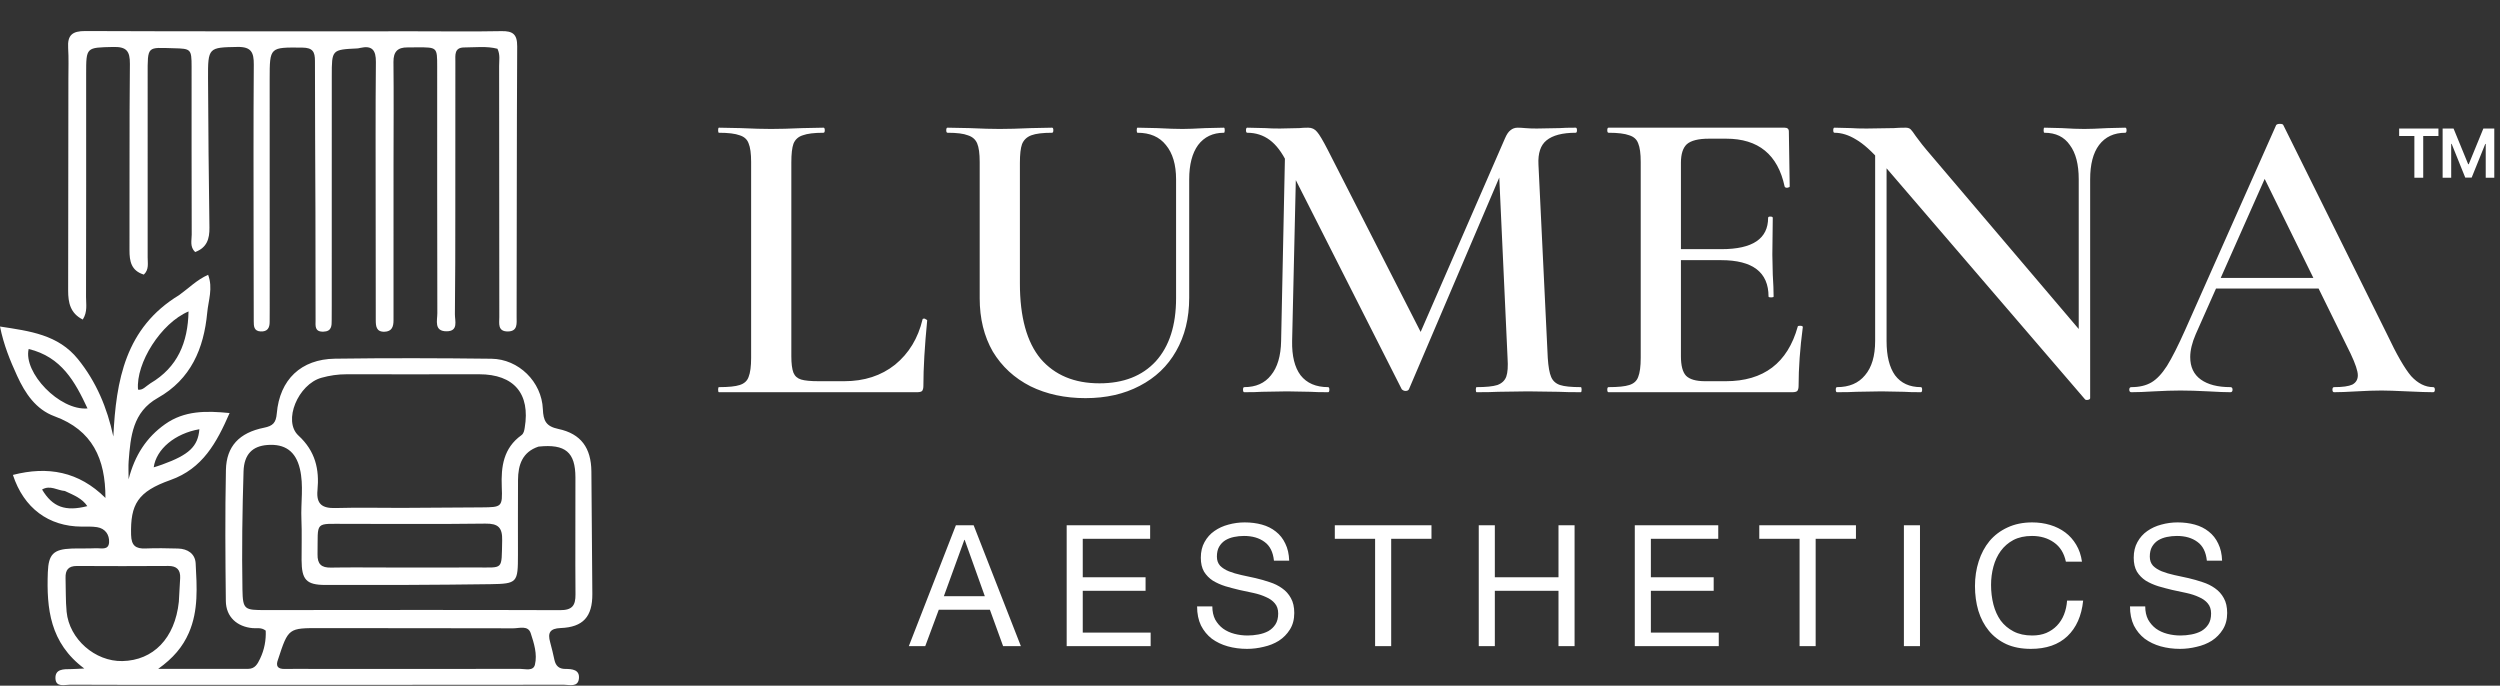 <svg xmlns="http://www.w3.org/2000/svg" fill="none" viewBox="0 0 886 243" height="243" width="886">
<rect x="0" y="0" width="886" height="243" fill="#333333" stroke="none"/>
<path fill="white" d="M280.45 126.25C280.45 128.85 280.7 130.8 281.2 132.1C281.7 133.3 282.6 134.1 283.9 134.5C285.2 134.9 287.3 135.1 290.2 135.1H299.2C306.3 135.1 312.3 133.15 317.2 129.25C322.1 125.25 325.35 119.9 326.95 113.2C326.95 113 327.15 112.9 327.55 112.9C327.75 112.9 327.95 113 328.15 113.2C328.45 113.3 328.6 113.4 328.6 113.5C327.7 122.7 327.25 130.45 327.25 136.75C327.25 137.55 327.1 138.15 326.8 138.55C326.5 138.85 325.9 139 325 139H254.8C254.6 139 254.5 138.7 254.5 138.1C254.5 137.5 254.6 137.2 254.8 137.2C258.2 137.2 260.65 136.95 262.15 136.45C263.75 135.95 264.8 135 265.3 133.6C265.9 132.1 266.2 129.85 266.2 126.85V57.4C266.2 54.4 265.9 52.2 265.3 50.8C264.8 49.4 263.75 48.45 262.15 47.95C260.55 47.35 258.1 47.05 254.8 47.05C254.6 47.05 254.5 46.75 254.5 46.15C254.5 45.55 254.6 45.25 254.8 45.25L262.45 45.4C266.85 45.6 270.45 45.7 273.25 45.7C276.25 45.7 279.95 45.6 284.35 45.4L291.85 45.25C292.15 45.25 292.3 45.55 292.3 46.15C292.3 46.75 292.15 47.05 291.85 47.05C288.55 47.05 286.1 47.35 284.5 47.95C282.9 48.45 281.8 49.45 281.2 50.95C280.7 52.35 280.45 54.55 280.45 57.55V126.25ZM416.802 63.55C416.802 58.35 415.602 54.3 413.202 51.4C410.902 48.5 407.552 47.05 403.152 47.05C402.952 47.05 402.852 46.75 402.852 46.15C402.852 45.55 402.952 45.25 403.152 45.25L410.052 45.4C413.852 45.6 416.852 45.7 419.052 45.7C420.852 45.7 423.552 45.6 427.152 45.4L433.752 45.25C433.952 45.25 434.052 45.55 434.052 46.15C434.052 46.75 433.952 47.05 433.752 47.05C429.852 47.05 426.802 48.5 424.602 51.4C422.502 54.3 421.452 58.35 421.452 63.55V105.55C421.452 112.75 419.902 119.05 416.802 124.45C413.802 129.75 409.502 133.85 403.902 136.75C398.402 139.65 392.002 141.1 384.702 141.1C377.402 141.1 370.902 139.7 365.202 136.9C359.502 134 355.052 129.9 351.852 124.6C348.752 119.2 347.202 112.9 347.202 105.7V57.4C347.202 54.4 346.902 52.2 346.302 50.8C345.702 49.4 344.602 48.45 343.002 47.95C341.502 47.35 339.102 47.05 335.802 47.05C335.502 47.05 335.352 46.75 335.352 46.15C335.352 45.55 335.502 45.25 335.802 45.25L343.602 45.4C348.002 45.6 351.552 45.7 354.252 45.7C357.252 45.7 360.952 45.6 365.352 45.4L372.852 45.25C373.152 45.25 373.302 45.55 373.302 46.15C373.302 46.75 373.152 47.05 372.852 47.05C369.552 47.05 367.102 47.35 365.502 47.95C363.902 48.55 362.802 49.6 362.202 51.1C361.702 52.5 361.452 54.7 361.452 57.7V100.45C361.452 112.35 363.902 121.25 368.802 127.15C373.802 132.95 380.752 135.85 389.652 135.85C398.152 135.85 404.802 133.25 409.602 128.05C414.402 122.75 416.802 115.3 416.802 105.7V63.55ZM455.528 48.7L459.578 49L457.928 120.85C457.828 126.15 458.828 130.2 460.928 133C463.128 135.8 466.378 137.2 470.678 137.2C470.978 137.2 471.128 137.5 471.128 138.1C471.128 138.7 470.978 139 470.678 139C467.978 139 465.878 138.95 464.378 138.85L456.128 138.7L447.278 138.85C445.778 138.95 443.678 139 440.978 139C440.678 139 440.528 138.7 440.528 138.1C440.528 137.5 440.678 137.2 440.978 137.2C445.078 137.2 448.228 135.8 450.428 133C452.728 130.2 453.928 126.15 454.028 120.85L455.528 48.7ZM560.228 137.2C560.428 137.2 560.528 137.5 560.528 138.1C560.528 138.7 560.428 139 560.228 139C556.928 139 554.278 138.95 552.278 138.85L541.478 138.7L530.978 138.85C529.178 138.95 526.628 139 523.328 139C523.128 139 523.028 138.7 523.028 138.1C523.028 137.5 523.128 137.2 523.328 137.2C526.628 137.2 529.078 136.95 530.678 136.45C532.278 135.85 533.328 134.85 533.828 133.45C534.328 132.05 534.478 129.85 534.278 126.85L531.128 58.3L537.728 47.95L499.328 137.95C499.128 138.35 498.728 138.55 498.128 138.55C497.628 138.55 497.178 138.35 496.778 137.95L456.128 57.7C454.328 54 452.278 51.3 449.978 49.6C447.678 47.9 445.028 47.05 442.028 47.05C441.728 47.05 441.578 46.75 441.578 46.15C441.578 45.55 441.728 45.25 442.028 45.25L448.478 45.4C449.778 45.5 451.478 45.55 453.578 45.55L460.478 45.4C461.378 45.3 462.428 45.25 463.628 45.25C464.928 45.25 465.978 45.75 466.778 46.75C467.578 47.65 468.828 49.75 470.528 53.05L504.278 119.2L497.828 130.6L533.378 49C533.978 47.6 534.628 46.65 535.328 46.15C536.028 45.55 536.878 45.25 537.878 45.25C538.578 45.25 539.478 45.3 540.578 45.4C541.678 45.5 543.028 45.55 544.628 45.55L552.728 45.4C554.028 45.3 555.928 45.25 558.428 45.25C558.728 45.25 558.878 45.55 558.878 46.15C558.878 46.75 558.728 47.05 558.428 47.05C553.728 47.05 550.278 47.95 548.078 49.75C545.978 51.45 545.028 54.3 545.228 58.3L548.528 126.85C548.728 129.95 549.128 132.2 549.728 133.6C550.328 135 551.378 135.95 552.878 136.45C554.378 136.95 556.828 137.2 560.228 137.2ZM570.07 139C569.77 139 569.62 138.7 569.62 138.1C569.62 137.5 569.77 137.2 570.07 137.2C573.47 137.2 575.92 136.95 577.42 136.45C579.02 135.95 580.07 135 580.57 133.6C581.17 132.1 581.47 129.85 581.47 126.85V57.4C581.47 54.4 581.17 52.2 580.57 50.8C580.07 49.4 579.02 48.45 577.42 47.95C575.82 47.35 573.37 47.05 570.07 47.05C569.77 47.05 569.62 46.75 569.62 46.15C569.62 45.55 569.77 45.25 570.07 45.25H632.47C633.47 45.25 633.97 45.7 633.97 46.6L634.27 66.1C634.27 66.3 633.97 66.45 633.37 66.55C632.87 66.55 632.57 66.4 632.47 66.1C630.07 54.8 623.17 49.15 611.77 49.15H605.62C601.92 49.15 599.32 49.8 597.82 51.1C596.42 52.4 595.72 54.6 595.72 57.7V126.25C595.72 129.55 596.32 131.85 597.52 133.15C598.82 134.45 601.07 135.1 604.27 135.1H611.62C625.02 135.1 633.52 128.65 637.12 115.75C637.12 115.55 637.37 115.45 637.87 115.45C638.57 115.45 638.92 115.6 638.92 115.9C637.92 123.5 637.42 130.45 637.42 136.75C637.42 137.55 637.27 138.15 636.97 138.55C636.67 138.85 636.07 139 635.17 139H570.07ZM626.77 105.1C626.77 96.5 621.17 92.2 609.97 92.2H588.97V88.3H610.12C621.12 88.3 626.62 84.6 626.62 77.2C626.62 76.9 626.87 76.75 627.37 76.75C627.97 76.75 628.27 76.9 628.27 77.2L628.12 90.25L628.27 97.3C628.47 100.5 628.57 103.1 628.57 105.1C628.57 105.3 628.27 105.4 627.67 105.4C627.07 105.4 626.77 105.3 626.77 105.1ZM664.551 48.7L668.601 49V120.85C668.601 126.15 669.601 130.2 671.601 133C673.701 135.8 676.751 137.2 680.751 137.2C681.051 137.2 681.201 137.5 681.201 138.1C681.201 138.7 681.051 139 680.751 139C678.151 139 676.151 138.95 674.751 138.85L666.801 138.7L657.951 138.85C656.351 138.95 654.051 139 651.051 139C650.751 139 650.601 138.7 650.601 138.1C650.601 137.5 650.751 137.2 651.051 137.2C655.351 137.2 658.651 135.8 660.951 133C663.351 130.2 664.551 126.15 664.551 120.85V48.7ZM740.751 141.1C740.751 141.4 740.501 141.6 740.001 141.7C739.501 141.8 739.151 141.75 738.951 141.55L666.801 57.55C663.401 53.65 660.401 50.95 657.801 49.45C655.201 47.85 652.651 47.05 650.151 47.05C649.851 47.05 649.701 46.75 649.701 46.15C649.701 45.55 649.851 45.25 650.151 45.25L656.151 45.4C657.351 45.5 659.151 45.55 661.551 45.55L671.151 45.4C672.351 45.3 673.751 45.25 675.351 45.25C676.151 45.25 676.751 45.45 677.151 45.85C677.551 46.25 678.151 47.05 678.951 48.25C680.651 50.55 681.901 52.15 682.701 53.05L739.551 119.95L740.751 141.1ZM740.751 141.1L736.701 136.6V63.55C736.701 58.25 735.651 54.2 733.551 51.4C731.551 48.5 728.551 47.05 724.551 47.05C724.351 47.05 724.251 46.75 724.251 46.15C724.251 45.55 724.351 45.25 724.551 45.25L730.701 45.4C733.901 45.6 736.551 45.7 738.651 45.7C740.551 45.7 743.301 45.6 746.901 45.4L753.201 45.25C753.501 45.25 753.651 45.55 753.651 46.15C753.651 46.75 753.501 47.05 753.201 47.05C749.201 47.05 746.101 48.5 743.901 51.4C741.801 54.2 740.751 58.25 740.751 63.55V141.1ZM784.464 98.5H826.464L827.514 102.25H782.514L784.464 98.5ZM862.314 137.2C862.714 137.2 862.914 137.5 862.914 138.1C862.914 138.7 862.714 139 862.314 139C860.414 139 857.364 138.9 853.164 138.7C848.964 138.5 845.914 138.4 844.014 138.4C841.514 138.4 838.564 138.5 835.164 138.7C831.764 138.9 829.114 139 827.214 139C826.814 139 826.614 138.7 826.614 138.1C826.614 137.5 826.814 137.2 827.214 137.2C830.214 137.2 832.364 136.9 833.664 136.3C834.964 135.6 835.614 134.5 835.614 133C835.614 131.5 834.764 128.95 833.064 125.35L801.714 61.6L807.864 51.55L778.164 118.45C776.864 121.45 776.214 124.15 776.214 126.55C776.214 130.05 777.464 132.7 779.964 134.5C782.464 136.3 785.964 137.2 790.464 137.2C790.964 137.2 791.214 137.5 791.214 138.1C791.214 138.7 790.964 139 790.464 139C788.664 139 786.064 138.9 782.664 138.7C778.864 138.5 775.564 138.4 772.764 138.4C770.064 138.4 766.914 138.5 763.314 138.7C760.114 138.9 757.464 139 755.364 139C754.864 139 754.614 138.7 754.614 138.1C754.614 137.5 754.864 137.2 755.364 137.2C758.164 137.2 760.514 136.65 762.414 135.55C764.314 134.45 766.164 132.5 767.964 129.7C769.764 126.8 771.914 122.55 774.414 116.95L806.664 44.35C806.864 44.05 807.314 43.9 808.014 43.9C808.714 43.9 809.114 44.05 809.214 44.35L845.964 118.45C849.364 125.65 852.214 130.6 854.514 133.3C856.914 135.9 859.514 137.2 862.314 137.2Z"></path>
<path fill="white" d="M334.503 211.3H349.023L341.883 191.32H341.763L334.503 211.3ZM338.763 186.16H345.063L361.803 229H355.503L350.823 216.1H332.703L327.903 229H322.083L338.763 186.16ZM378.03 186.16H407.61V190.96H383.73V204.58H405.99V209.38H383.73V224.2H407.79V229H378.03V186.16ZM451.489 198.7C451.169 195.62 450.049 193.4 448.129 192.04C446.249 190.64 443.829 189.94 440.869 189.94C439.669 189.94 438.489 190.06 437.329 190.3C436.169 190.54 435.129 190.94 434.209 191.5C433.329 192.06 432.609 192.82 432.049 193.78C431.529 194.7 431.269 195.86 431.269 197.26C431.269 198.58 431.649 199.66 432.409 200.5C433.209 201.3 434.249 201.96 435.529 202.48C436.849 203 438.329 203.44 439.969 203.8C441.609 204.12 443.269 204.48 444.949 204.88C446.669 205.28 448.349 205.76 449.989 206.32C451.629 206.84 453.089 207.56 454.369 208.48C455.689 209.4 456.729 210.56 457.489 211.96C458.289 213.36 458.689 215.12 458.689 217.24C458.689 219.52 458.169 221.48 457.129 223.12C456.129 224.72 454.829 226.04 453.229 227.08C451.629 228.08 449.829 228.8 447.829 229.24C445.869 229.72 443.909 229.96 441.949 229.96C439.549 229.96 437.269 229.66 435.109 229.06C432.989 228.46 431.109 227.56 429.469 226.36C427.869 225.12 426.589 223.56 425.629 221.68C424.709 219.76 424.249 217.5 424.249 214.9H429.649C429.649 216.7 429.989 218.26 430.669 219.58C431.389 220.86 432.309 221.92 433.429 222.76C434.589 223.6 435.929 224.22 437.449 224.62C438.969 225.02 440.529 225.22 442.129 225.22C443.409 225.22 444.689 225.1 445.969 224.86C447.289 224.62 448.469 224.22 449.509 223.66C450.549 223.06 451.389 222.26 452.029 221.26C452.669 220.26 452.989 218.98 452.989 217.42C452.989 215.94 452.589 214.74 451.789 213.82C451.029 212.9 449.989 212.16 448.669 211.6C447.389 211 445.929 210.52 444.289 210.16C442.649 209.8 440.969 209.44 439.249 209.08C437.569 208.68 435.909 208.24 434.269 207.76C432.629 207.24 431.149 206.58 429.829 205.78C428.549 204.94 427.509 203.88 426.709 202.6C425.949 201.28 425.569 199.64 425.569 197.68C425.569 195.52 426.009 193.66 426.889 192.1C427.769 190.5 428.929 189.2 430.369 188.2C431.849 187.16 433.509 186.4 435.349 185.92C437.229 185.4 439.149 185.14 441.109 185.14C443.309 185.14 445.349 185.4 447.229 185.92C449.109 186.44 450.749 187.26 452.149 188.38C453.589 189.5 454.709 190.92 455.509 192.64C456.349 194.32 456.809 196.34 456.889 198.7H451.489ZM487.336 190.96H473.056V186.16H507.316V190.96H493.036V229H487.336V190.96ZM524.069 186.16H529.769V204.58H552.329V186.16H558.029V229H552.329V209.38H529.769V229H524.069V186.16ZM579.369 186.16H608.949V190.96H585.069V204.58H607.329V209.38H585.069V224.2H609.129V229H579.369V186.16ZM637.769 190.96H623.489V186.16H657.749V190.96H643.469V229H637.769V190.96ZM674.742 186.16H680.442V229H674.742V186.16ZM732.15 199.06C731.51 196.02 730.09 193.74 727.89 192.22C725.73 190.7 723.15 189.94 720.15 189.94C717.59 189.94 715.39 190.42 713.55 191.38C711.75 192.34 710.25 193.64 709.05 195.28C707.89 196.88 707.03 198.72 706.47 200.8C705.91 202.88 705.63 205.04 705.63 207.28C705.63 209.72 705.91 212.04 706.47 214.24C707.03 216.4 707.89 218.3 709.05 219.94C710.25 221.54 711.77 222.82 713.61 223.78C715.45 224.74 717.65 225.22 720.21 225.22C722.09 225.22 723.75 224.92 725.19 224.32C726.67 223.68 727.93 222.82 728.97 221.74C730.05 220.62 730.89 219.3 731.49 217.78C732.09 216.26 732.45 214.62 732.57 212.86H738.27C737.71 218.26 735.85 222.46 732.69 225.46C729.53 228.46 725.21 229.96 719.73 229.96C716.41 229.96 713.51 229.4 711.03 228.28C708.55 227.12 706.49 225.54 704.85 223.54C703.21 221.54 701.97 219.18 701.13 216.46C700.33 213.74 699.93 210.82 699.93 207.7C699.93 204.58 700.37 201.66 701.25 198.94C702.13 196.18 703.41 193.78 705.09 191.74C706.81 189.7 708.93 188.1 711.45 186.94C714.01 185.74 716.93 185.14 720.21 185.14C722.45 185.14 724.57 185.44 726.57 186.04C728.57 186.64 730.35 187.52 731.91 188.68C733.47 189.84 734.77 191.3 735.81 193.06C736.85 194.78 737.53 196.78 737.85 199.06H732.15ZM782.11 198.7C781.79 195.62 780.67 193.4 778.75 192.04C776.87 190.64 774.45 189.94 771.49 189.94C770.29 189.94 769.11 190.06 767.95 190.3C766.79 190.54 765.75 190.94 764.83 191.5C763.95 192.06 763.23 192.82 762.67 193.78C762.15 194.7 761.89 195.86 761.89 197.26C761.89 198.58 762.27 199.66 763.03 200.5C763.83 201.3 764.87 201.96 766.15 202.48C767.47 203 768.95 203.44 770.59 203.8C772.23 204.12 773.89 204.48 775.57 204.88C777.29 205.28 778.97 205.76 780.61 206.32C782.25 206.84 783.71 207.56 784.99 208.48C786.31 209.4 787.35 210.56 788.11 211.96C788.91 213.36 789.31 215.12 789.31 217.24C789.31 219.52 788.79 221.48 787.75 223.12C786.75 224.72 785.45 226.04 783.85 227.08C782.25 228.08 780.45 228.8 778.45 229.24C776.49 229.72 774.53 229.96 772.57 229.96C770.17 229.96 767.89 229.66 765.73 229.06C763.61 228.46 761.73 227.56 760.09 226.36C758.49 225.12 757.21 223.56 756.25 221.68C755.33 219.76 754.87 217.5 754.87 214.9H760.27C760.27 216.7 760.61 218.26 761.29 219.58C762.01 220.86 762.93 221.92 764.05 222.76C765.21 223.6 766.55 224.22 768.07 224.62C769.59 225.02 771.15 225.22 772.75 225.22C774.03 225.22 775.31 225.1 776.59 224.86C777.91 224.62 779.09 224.22 780.13 223.66C781.17 223.06 782.01 222.26 782.65 221.26C783.29 220.26 783.61 218.98 783.61 217.42C783.61 215.94 783.21 214.74 782.41 213.82C781.65 212.9 780.61 212.16 779.29 211.6C778.01 211 776.55 210.52 774.91 210.16C773.27 209.8 771.59 209.44 769.87 209.08C768.19 208.68 766.53 208.24 764.89 207.76C763.25 207.24 761.77 206.58 760.45 205.78C759.17 204.94 758.13 203.88 757.33 202.6C756.57 201.28 756.19 199.64 756.19 197.68C756.19 195.52 756.63 193.66 757.51 192.1C758.39 190.5 759.55 189.2 760.99 188.2C762.47 187.16 764.13 186.4 765.97 185.92C767.85 185.4 769.77 185.14 771.73 185.14C773.93 185.14 775.97 185.4 777.85 185.92C779.73 186.44 781.37 187.26 782.77 188.38C784.21 189.5 785.33 190.92 786.13 192.64C786.97 194.32 787.43 196.34 787.51 198.7H782.11Z"></path>
<path fill="white" d="M63.467 104.596C66.956 102.091 69.744 99.181 73.76 97.388C75.54 102.136 73.839 106.501 73.438 110.805C72.252 123.517 67.65 134.423 55.908 141.032C46.999 146.046 46.266 154.719 45.594 163.449C45.454 165.268 45.574 167.107 45.574 169.877C47.771 161.306 51.919 154.999 58.486 150.346C65.355 145.48 73.001 145.557 81.37 146.383C76.784 156.88 71.832 166.071 60.409 170.12C48.826 174.224 46.168 178.689 46.459 189.57C46.561 193.385 48.102 194.524 51.606 194.379C55.43 194.221 59.268 194.298 63.097 194.402C66.521 194.495 69.164 196.249 69.342 199.671C69.772 207.962 70.392 216.34 66.924 224.289C64.752 229.269 61.368 233.257 56.068 237.04C67.405 237.04 77.655 237.032 87.905 237.045C90.372 237.048 91.28 235.301 92.169 233.443C93.707 230.229 94.319 226.87 94.169 223.495C92.608 222.272 91.045 222.741 89.591 222.616C83.986 222.135 80.101 218.604 80.037 213.021C79.86 197.527 79.747 182.025 80.067 166.536C80.241 158.164 84.796 153.352 93.541 151.59C96.724 150.949 97.809 149.841 98.091 146.533C99.113 134.532 106.677 127.286 118.704 127.12C137.189 126.864 155.682 126.914 174.168 127.137C183.797 127.253 191.989 135.285 192.39 144.992C192.56 149.115 193.493 151.096 197.891 152.024C205.931 153.719 209.507 158.781 209.587 167.062C209.728 181.551 209.848 196.039 209.925 210.528C209.967 218.566 206.657 222.263 198.698 222.578C194.908 222.727 194.029 224.259 194.974 227.603C195.56 229.679 196.025 231.791 196.495 233.898C196.955 235.962 198.106 237.067 200.313 237.069C202.736 237.071 205.535 237.288 205.165 240.539C204.813 243.628 201.821 242.671 199.856 242.673C155.367 242.727 110.879 242.715 66.39 242.713C52.56 242.713 38.73 242.741 24.901 242.662C22.937 242.651 19.846 243.675 19.655 240.543C19.441 237.025 22.547 237.156 25.102 237.13C26.24 237.118 27.378 237.033 29.865 236.92C17.657 227.833 16.479 215.618 16.949 202.823C17.184 196.439 18.928 194.632 25.428 194.409C28.258 194.311 31.097 194.435 33.923 194.297C35.752 194.208 38.508 195.157 38.661 192.175C38.797 189.536 37.329 187.298 34.404 186.828C32.611 186.54 30.749 186.641 28.919 186.631C17.21 186.57 8.428 180.085 4.574 168.308C16.912 165.14 27.904 167.065 37.367 176.471C37.393 162.59 32.755 152.446 19.328 147.534C12.71 145.113 8.918 139.419 6.077 133.214C3.598 127.801 1.324 122.297 0 115.72C10.606 117.346 20.612 118.585 27.64 127.286C34.104 135.287 37.97 144.466 40.166 154.696C41.145 134.786 44.383 116.19 63.467 104.596ZM142.252 179.994C151.721 179.937 161.19 179.9 170.658 179.818C177.884 179.756 178.11 179.722 177.824 172.47C177.542 165.304 178.441 158.809 184.766 154.251C185.635 153.624 185.787 152.621 185.958 151.605C187.984 139.525 182.181 132.654 169.815 132.638C154.148 132.619 138.482 132.709 122.816 132.642C119.769 132.63 116.823 133.079 113.949 133.874C105.666 136.163 100.157 149.192 105.771 154.36C111.796 159.906 113.218 166.345 112.514 173.735C112.033 178.782 114.323 180.167 118.885 180.047C126.376 179.85 133.875 179.966 142.252 179.994ZM190.832 158.28C185.122 160.195 183.62 164.738 183.585 170.091C183.526 178.917 183.568 187.743 183.562 196.569C183.554 206.469 183.401 206.897 173.737 207.033C154.264 207.308 134.788 207.354 115.313 207.31C108.495 207.294 106.922 205.413 106.88 198.511C106.85 193.69 107.032 188.862 106.823 184.051C106.563 178.077 107.685 172.052 106.276 166.131C104.799 159.924 100.97 157.199 94.665 157.711C89.512 158.129 86.5 160.947 86.311 167.083C85.881 181.03 85.677 194.998 85.924 208.948C86.051 216.132 86.68 216.212 94.086 216.209C128.888 216.191 163.689 216.112 198.491 216.239C202.786 216.255 203.986 214.612 203.953 210.649C203.837 196.829 203.96 183.007 203.93 169.185C203.91 160.334 200.446 157.251 190.832 158.28ZM98.537 233.714C97.635 236.072 98.403 237.138 100.966 237.078C104.291 237.001 107.619 237.066 110.945 237.066C135.394 237.072 159.843 237.096 184.292 237.045C186.158 237.041 189.003 237.957 189.577 235.567C190.474 231.836 189.257 227.966 188.084 224.405C187.135 221.528 184.066 222.683 181.9 222.676C159.115 222.6 136.33 222.655 113.545 222.605C102.207 222.58 102.207 222.516 98.537 233.714ZM63.379 213.282C63.539 210.466 63.725 207.651 63.852 204.834C63.981 201.956 62.646 200.563 59.682 200.577C48.883 200.631 38.083 200.666 27.285 200.585C24.194 200.561 23.142 202.045 23.233 204.856C23.36 208.841 23.228 212.849 23.609 216.808C24.541 226.491 33.694 234.478 43.358 234.283C54.291 234.064 62.003 226.255 63.379 213.282ZM137.733 201.125C148.046 201.125 158.36 201.165 168.673 201.113C178.618 201.064 177.698 202.299 177.969 191.566C178.085 186.968 176.591 185.506 171.995 185.57C155.696 185.797 139.391 185.621 123.089 185.662C111.155 185.692 112.754 184.415 112.535 196.452C112.472 199.915 113.891 201.223 117.271 201.159C123.756 201.038 130.246 201.123 137.733 201.125ZM53.321 135.839C62.933 130.157 66.589 121.434 66.818 110.372C57.061 114.513 48.097 128.688 48.917 138.097C50.631 138.353 51.55 136.976 53.321 135.839ZM10.161 123.682C8.207 132.019 21.057 145.564 31.016 144.754C26.571 135.233 21.802 126.503 10.161 123.682ZM57.502 164.63C67.046 161.176 70.169 158.206 70.659 152.117C62.055 153.616 55.365 159.139 54.476 165.621C55.322 165.369 56.104 165.137 57.502 164.63ZM22.978 174.004C20.355 173.818 17.778 171.803 14.912 173.49C18.629 179.722 23.147 181.358 30.943 179.373C29.125 176.66 26.34 175.564 22.978 174.004Z"></path>
<path fill="white" d="M147.233 11.09C157.733 11.094 167.735 11.224 177.731 11.033C181.72 10.957 183.314 12.119 183.291 16.398C183.117 48.379 183.173 80.36 183.089 112.341C183.084 114.519 183.576 117.445 179.977 117.468C176.284 117.491 176.957 114.557 176.953 112.373C176.907 82.708 176.927 53.043 176.89 23.378C176.887 21.415 177.312 19.382 176.296 17.279C172.468 16.282 168.476 16.806 164.522 16.817C160.927 16.826 161.384 19.559 161.381 21.85C161.361 39.348 161.38 56.847 161.363 74.346C161.351 86.677 161.362 99.009 161.218 111.339C161.19 113.696 162.565 117.407 158.261 117.411C153.725 117.414 154.997 113.524 154.99 110.995C154.908 81.83 154.943 52.664 154.937 23.499C154.936 16.768 154.917 16.767 147.948 16.776C146.782 16.777 145.615 16.823 144.449 16.806C140.939 16.756 139.402 18.303 139.442 21.974C139.572 33.972 139.47 45.972 139.467 57.972C139.462 75.638 139.465 93.303 139.464 110.969C139.464 111.802 139.458 112.636 139.462 113.469C139.473 115.688 138.941 117.494 136.246 117.568C133.32 117.648 133.175 115.536 133.17 113.469C133.135 100.304 133.132 87.139 133.132 73.974C133.131 56.644 133.048 39.312 133.215 21.983C133.255 17.765 131.88 16.027 127.661 16.98C127.336 17.053 127.008 17.144 126.678 17.16C117.583 17.592 117.583 17.591 117.582 26.882C117.578 54.047 117.575 81.213 117.571 108.378C117.57 110.044 117.539 111.711 117.55 113.378C117.565 115.474 117.562 117.459 114.611 117.541C111.409 117.63 111.841 115.431 111.839 113.438C111.827 100.62 111.828 87.802 111.789 74.983C111.736 57.191 111.611 39.399 111.619 21.607C111.62 18.375 110.871 16.903 107.118 16.87C95.605 16.768 95.574 16.582 95.569 28.049C95.556 55.047 95.579 82.044 95.585 109.042C95.586 110.709 95.554 112.375 95.568 114.042C95.585 116.21 94.792 117.584 92.367 117.463C89.964 117.344 89.934 115.569 89.927 113.877C89.887 104.377 89.874 94.878 89.872 85.379C89.867 64.547 89.79 43.714 89.944 22.883C89.975 18.594 89.064 16.548 84.163 16.636C73.929 16.819 73.668 16.758 73.727 27.795C73.822 45.422 73.962 63.049 74.224 80.674C74.285 84.725 73.283 87.792 69.159 89.327C67.203 87.445 67.948 85.154 67.942 83.127C67.876 63.295 67.906 43.462 67.901 23.63C67.9 17.35 67.65 17.239 61.549 17.097C52.137 16.878 52.312 15.991 52.329 26.72C52.362 48.218 52.361 69.715 52.328 91.213C52.325 93.281 52.864 95.561 50.967 97.314C46.5 95.932 45.877 92.615 45.891 88.653C45.97 66.655 45.816 44.655 46.035 22.659C46.081 18.098 44.823 16.534 40.156 16.644C30.526 16.872 30.532 16.639 30.533 26.217C30.537 52.549 30.555 78.881 30.491 105.213C30.484 107.789 31.078 110.528 29.333 113.248C24.911 111.042 24.143 107.259 24.152 102.962C24.207 77.965 24.218 52.969 24.238 27.972C24.24 24.306 24.38 20.629 24.151 16.976C23.869 12.453 25.623 10.981 30.244 11C69.073 11.165 107.903 11.091 147.233 11.09Z"></path>
<path fill="white" d="M850.258 48.196V45.545H864.184V48.196H858.789V63H855.653V48.196H850.258ZM865.668 45.545H869.538L874.72 58.193H874.924L880.106 45.545H883.975V63H880.941V51.008H880.779L875.955 62.949H873.688L868.864 50.983H868.703V63H865.668V45.545Z"></path>
</svg>
